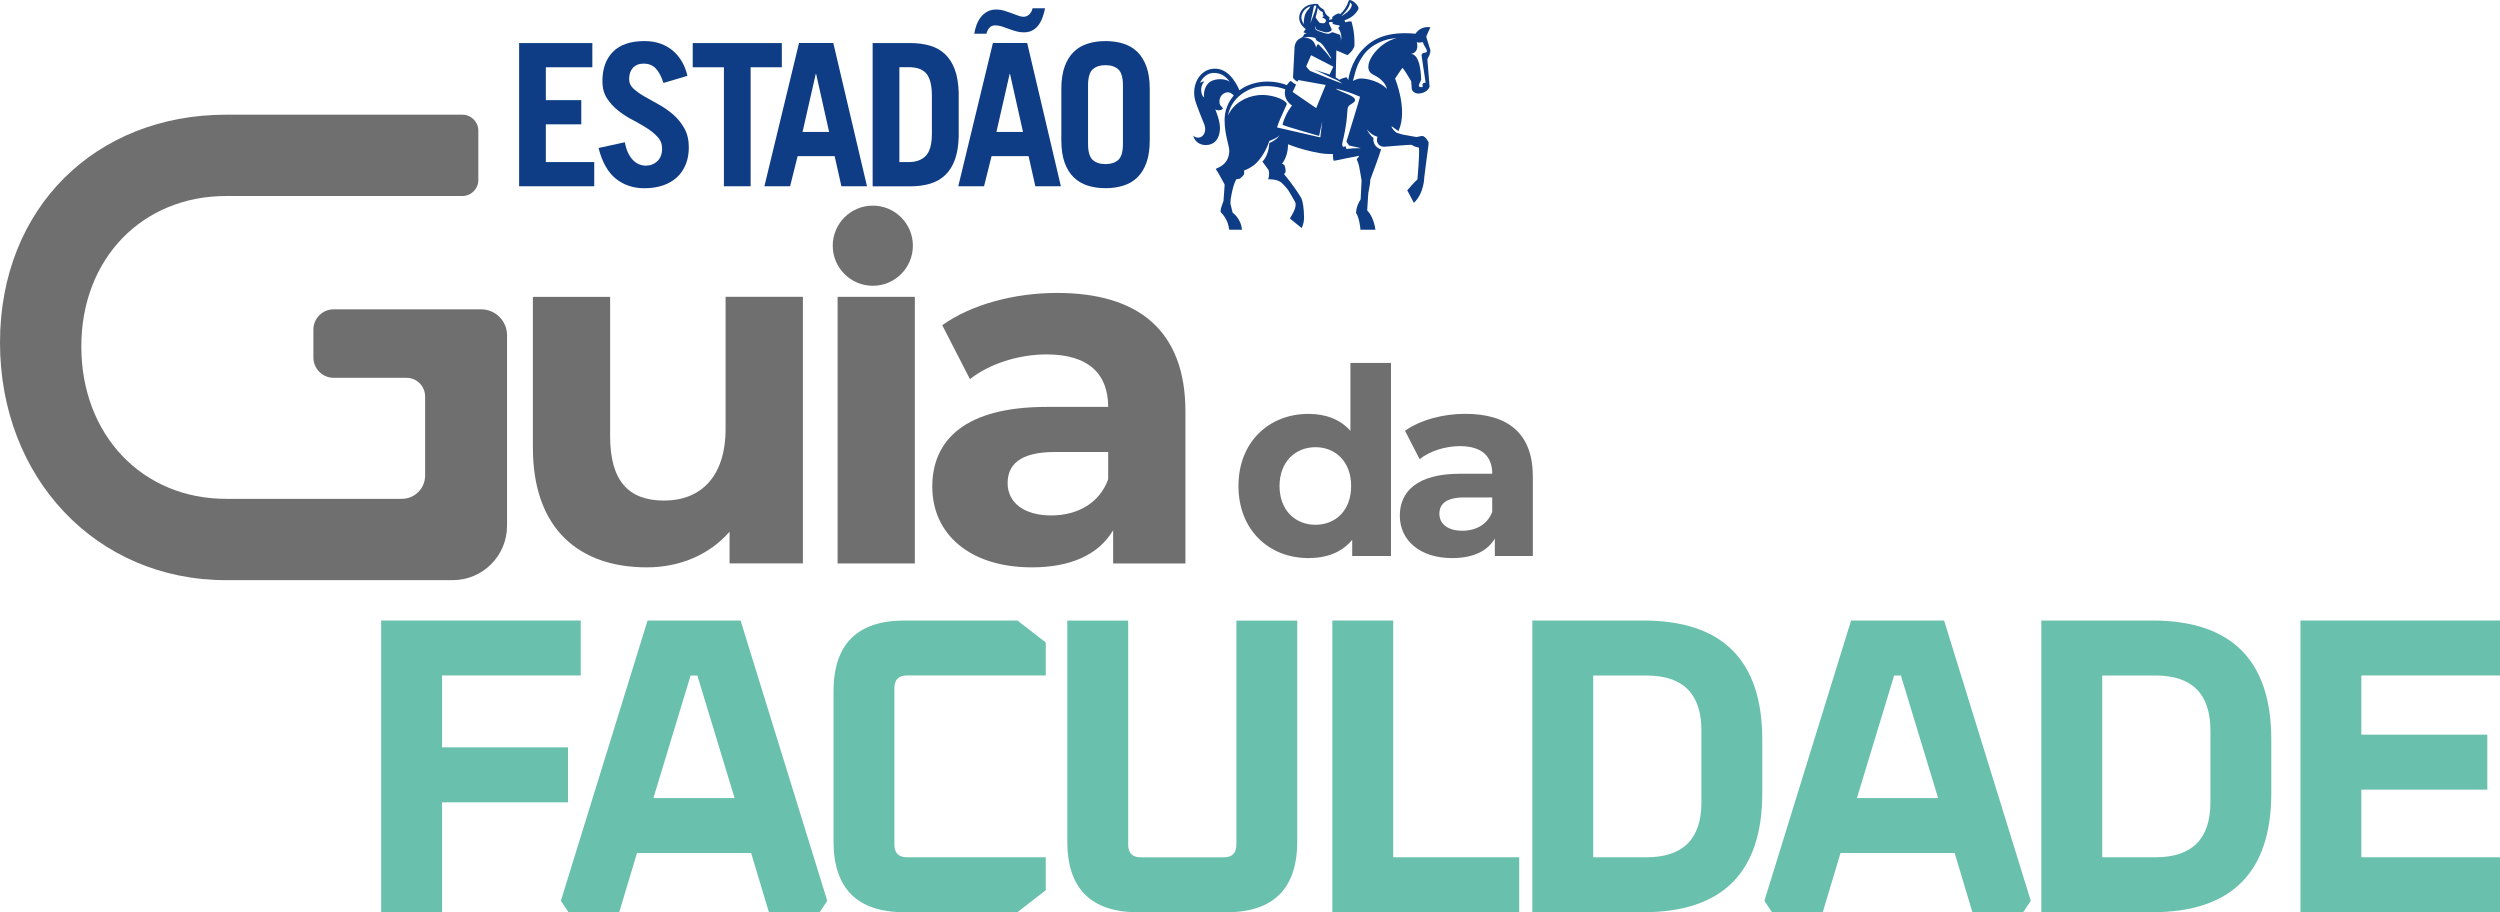 <?xml version="1.0" encoding="UTF-8"?>
<svg id="Camada_2" data-name="Camada 2" xmlns="http://www.w3.org/2000/svg" viewBox="0 0 447.29 163.21">
  <defs>
    <style>
      .cls-1 {
        fill: #706f6f;
      }

      .cls-1, .cls-2, .cls-3 {
        stroke-width: 0px;
      }

      .cls-2 {
        fill: #0e3d86;
      }

      .cls-3 {
        fill: #69c0ac;
      }
    </style>
  </defs>
  <g id="Camada_2-2" data-name="Camada 2">
    <g>
      <g>
        <path class="cls-1" d="m248.87,64.92v34.56h-6.94v-2.89c-1.82,2.19-4.47,3.26-7.82,3.26-7.08,0-12.53-5.03-12.53-12.9s5.45-12.9,12.53-12.9c3.07,0,5.68.98,7.5,3.03v-12.15h7.27Zm-7.13,22.03c0-4.34-2.79-6.94-6.38-6.94s-6.43,2.61-6.43,6.94,2.79,6.94,6.43,6.94,6.38-2.61,6.38-6.94Z"/>
        <path class="cls-1" d="m274.25,85.18v14.3h-6.8v-3.12c-1.35,2.28-3.96,3.49-7.64,3.49-5.87,0-9.36-3.26-9.36-7.59s3.12-7.5,10.76-7.5h5.78c0-3.12-1.86-4.94-5.78-4.94-2.65,0-5.4.89-7.22,2.33l-2.61-5.08c2.75-1.95,6.8-3.03,10.8-3.03,7.64,0,12.06,3.54,12.06,11.13Zm-7.27,6.38v-2.56h-4.98c-3.4,0-4.47,1.26-4.47,2.93,0,1.82,1.54,3.03,4.1,3.03,2.42,0,4.52-1.12,5.36-3.4Z"/>
      </g>
      <g>
        <g>
          <path class="cls-1" d="m129.82,53.11v23.58c0,8.78-4.6,12.87-11,12.87s-9.66-3.55-9.66-11.53v-24.92h-13.82v26.96c0,14.72,8.42,21.44,20.39,21.44,5.84,0,11.17-2.21,14.8-6.38v5.67h13.12v-47.7h-13.82Z"/>
          <path class="cls-1" d="m149.86,53.11v47.7h13.82v-47.7h-13.82Z"/>
          <path class="cls-1" d="m189.14,52.41c-7.62,0-15.33,2.04-20.56,5.77l4.96,9.66c3.46-2.75,8.69-4.43,13.73-4.43,7.45,0,11,3.46,11,9.39h-11c-14.53,0-20.47,5.86-20.47,14.28s6.64,14.43,17.81,14.43c7.01,0,11.97-2.29,14.55-6.64v5.94h12.93v-27.21c0-14.45-8.42-21.19-22.95-21.19Zm9.13,33.34c-1.58,4.35-5.58,6.47-10.2,6.47-4.87,0-7.79-2.31-7.79-5.77,0-3.19,2.02-5.58,8.5-5.58h9.49v4.87Z"/>
        </g>
        <path class="cls-1" d="m40.44,103.8C17.18,103.8,0,85.48,0,61.3S17.18,20.52,40.44,20.52h42.28c1.58,0,2.86,1.28,2.86,2.86v8.83c0,1.58-1.28,2.86-2.86,2.86h-42.28c-14.89,0-25.89,11.11-25.89,26.92s10.88,27.26,25.89,27.26h31.46c2.3,0,4.16-1.86,4.16-4.16v-14.16c0-1.84-1.49-3.33-3.33-3.33h-13.02c-2.01,0-3.64-1.63-3.64-3.64v-4.98c0-2.01,1.63-3.64,3.64-3.64h26.36c2.57,0,4.65,2.08,4.65,4.65v34.08c0,5.38-4.36,9.73-9.73,9.73h-40.56Z"/>
      </g>
      <g>
        <path class="cls-3" d="m68.2,163.21v-52.19h35.7v9.83h-24.81v12.86h22.54v9.84h-22.54v19.66h-10.89Z"/>
        <path class="cls-3" d="m100.35,161.17l15.51-50.15h16.64l15.51,50.15-1.36,2.04h-9.08l-3.18-10.59h-20.42l-3.18,10.59h-9.08l-1.36-2.04Zm16.56-18.38h14.52l-6.66-21.93h-1.21l-6.66,21.93Z"/>
        <path class="cls-3" d="m149.13,150.51v-26.78c0-8.47,4.24-12.71,12.71-12.71h20.19l5.07,3.93v5.9h-24.81c-1.51,0-2.27.75-2.27,2.27v27.99c0,1.51.75,2.27,2.27,2.27h24.81v5.9l-5.07,3.93h-20.19c-8.47,0-12.71-4.24-12.71-12.71Z"/>
        <path class="cls-3" d="m190.96,150.51v-39.48h10.89v40.09c0,1.51.75,2.27,2.27,2.27h14.82c1.51,0,2.27-.76,2.27-2.27v-40.09h10.89v39.48c0,8.47-4.24,12.71-12.71,12.71h-15.73c-8.47,0-12.71-4.24-12.71-12.71Z"/>
        <path class="cls-3" d="m238.38,163.21v-52.19h10.89v42.36h22.54v9.83h-33.43Z"/>
        <path class="cls-3" d="m274.16,163.21v-52.19h19.81c14.22,0,21.33,7.11,21.33,21.33v9.53c0,14.22-7.11,21.33-21.33,21.33h-19.81Zm10.89-9.83h9.53c6.55,0,9.83-3.28,9.83-9.83v-12.86c0-6.55-3.28-9.83-9.83-9.83h-9.53v32.53Z"/>
        <path class="cls-3" d="m315.68,161.17l15.51-50.15h16.64l15.51,50.15-1.36,2.04h-9.08l-3.18-10.59h-20.42l-3.18,10.59h-9.08l-1.36-2.04Zm16.56-18.38h14.52l-6.66-21.93h-1.21l-6.66,21.93Z"/>
        <path class="cls-3" d="m365.23,163.21v-52.19h19.81c14.22,0,21.33,7.11,21.33,21.33v9.53c0,14.22-7.11,21.33-21.33,21.33h-19.81Zm10.89-9.83h9.53c6.55,0,9.83-3.28,9.83-9.83v-12.86c0-6.55-3.28-9.83-9.83-9.83h-9.53v32.53Z"/>
        <path class="cls-3" d="m411.59,163.21v-52.19h35.7v9.83h-24.81v10.59h22.54v9.84h-22.54v12.1h24.81v9.83h-35.7Z"/>
      </g>
      <circle class="cls-1" cx="156.16" cy="43.96" r="7.17"/>
      <g>
        <path class="cls-2" d="m92.88,33.33V7.7h13.1v4.33h-8.32v5.89h6.34v4.33h-6.34v6.75h8.66v4.33h-13.45Z"/>
        <path class="cls-2" d="m118.7,14.83c-.39-1.21-.87-2.08-1.42-2.63-.55-.54-1.25-.82-2.08-.82s-1.51.25-1.96.75c-.45.5-.68,1.18-.68,2.06,0,.64.26,1.2.8,1.69.53.49,1.19.95,1.98,1.4.78.45,1.64.93,2.56,1.44.92.51,1.78,1.11,2.56,1.79.78.69,1.44,1.5,1.98,2.45.53.95.8,2.08.8,3.41,0,1.11-.18,2.12-.54,3.02s-.88,1.67-1.56,2.31c-.68.64-1.52,1.13-2.51,1.47-.99.34-2.12.51-3.36.51-1.96,0-3.66-.57-5.08-1.7-1.42-1.14-2.46-2.97-3.1-5.5l4.71-1.03c.14.78.34,1.44.61,1.97.26.53.57.97.92,1.3.35.33.71.57,1.09.71.38.14.75.21,1.09.21.83,0,1.53-.27,2.1-.8.56-.53.85-1.28.85-2.25,0-.8-.26-1.5-.8-2.08-.53-.58-1.19-1.12-1.98-1.62s-1.64-.99-2.56-1.47c-.93-.48-1.78-1.04-2.56-1.67-.79-.63-1.44-1.35-1.98-2.18-.53-.83-.8-1.85-.8-3.05,0-2.22.63-3.98,1.89-5.25,1.26-1.28,3.14-1.92,5.63-1.92,1.06,0,2.02.15,2.88.46.85.31,1.61.74,2.25,1.3.65.56,1.18,1.21,1.61,1.97.43.76.75,1.59.95,2.49l-4.3,1.28h0Z"/>
        <path class="cls-2" d="m139.88,7.7v4.33h-5.58v21.3h-4.78V12.03h-5.58v-4.33h15.94,0Z"/>
        <path class="cls-2" d="m136.76,33.33l6.2-25.64h6.13l6.03,25.64h-4.58l-1.21-5.4h-6.62l-1.35,5.4h-4.61,0Zm6.83-9.73h4.75l-2.32-10.37h-.07l-2.36,10.37Z"/>
        <path class="cls-2" d="m156.13,7.7h6.66c1.36,0,2.58.16,3.64.48,1.06.32,1.96.83,2.7,1.55.74.71,1.31,1.63,1.72,2.75.4,1.12.63,2.49.68,4.1v7.88c-.05,1.61-.27,2.98-.68,4.1-.4,1.12-.98,2.04-1.72,2.75-.74.71-1.64,1.23-2.7,1.55-1.06.32-2.28.48-3.64.48h-6.66V7.7Zm4.78,21.3h1.66c1.32,0,2.34-.37,3.07-1.12.73-.75,1.09-2.08,1.09-4v-6.75c0-1.82-.32-3.13-.95-3.92-.64-.79-1.7-1.19-3.21-1.19h-1.66v16.97h0Z"/>
        <path class="cls-2" d="m171.45,33.33l6.2-25.64h6.13l6.03,25.64h-4.57l-1.21-5.4h-6.62l-1.35,5.4h-4.61,0Zm15.53-31.85c-.12.57-.26,1.11-.45,1.62-.18.51-.42.97-.71,1.37-.29.4-.65.72-1.09.96-.44.24-.97.36-1.59.36-.46,0-.92-.07-1.37-.2-.45-.13-.89-.27-1.3-.43-.42-.15-.83-.29-1.23-.43-.4-.13-.8-.19-1.19-.19-.44,0-.79.15-1.04.44-.25.3-.43.65-.52,1.05h-2.18c.09-.57.24-1.11.43-1.63.2-.52.46-.98.78-1.38.32-.4.71-.72,1.16-.96.45-.24.99-.36,1.61-.36.46,0,.92.07,1.37.21.45.14.88.29,1.3.44.42.15.81.3,1.18.44.37.14.69.21.97.21.42,0,.77-.15,1.06-.44.29-.29.48-.66.57-1.08h2.25,0Zm-8.7,22.12h4.75l-2.32-10.37h-.07l-2.36,10.37h0Z"/>
        <path class="cls-2" d="m189.89,15.93c0-1.59.2-2.92.59-4.01s.94-1.97,1.63-2.64c.69-.68,1.52-1.16,2.5-1.47.97-.31,2.03-.46,3.19-.46s2.22.15,3.19.46c.97.31,1.8.8,2.5,1.47.69.68,1.23,1.56,1.63,2.64.39,1.09.59,2.43.59,4.01v9.16c0,1.59-.2,2.92-.59,4.01-.39,1.09-.94,1.97-1.63,2.64-.69.68-1.53,1.17-2.5,1.47-.97.31-2.03.46-3.19.46s-2.22-.15-3.19-.46c-.97-.31-1.8-.8-2.5-1.47-.69-.68-1.24-1.56-1.63-2.64-.39-1.09-.59-2.43-.59-4.01v-9.16Zm4.78,9.8c0,1.42.28,2.38.83,2.88.55.5,1.32.75,2.29.75s1.73-.25,2.29-.75c.55-.5.83-1.45.83-2.88v-10.44c0-1.42-.28-2.38-.83-2.88-.55-.5-1.32-.75-2.29-.75s-1.73.25-2.29.75c-.55.5-.83,1.45-.83,2.88v10.44Z"/>
        <path class="cls-2" d="m255.8,9.63c.12-.23.15-.5.09-.75,0,0-.5-1.6-.72-2.32.12-.33.58-1.3.72-1.6.02-.04,0-.1-.05-.1-.37-.05-1.72-.13-2.58,1.17-4.98-.46-7.6.88-9.37,2.73-2.28,2.38-2.58,5.24-2.68,5.59-.02-.14-.29-.54-.29-.54,0,0-.88.2-1.29.47-.2-.15-.36-.26-.65-.43l.12-4.84,1.97.86c.24-.13,1.09-.91,1.27-1.68.06-2.78-.55-4.25-.53-4.31.02-.05-.47-.14-1.08.12-.06-.12-.12-.25-.19-.37.95-.31,1.92-.89,2.48-1.98.33-.64-1.53-2.13-1.74-1.47-.35,1.1-.93,1.85-1.52,2.36-.05-.07-.11-.12-.2-.13-.27-.04-1.15.49-1.22.72-.02.08.02.17.06.25-.3.12-.51.17-.58.18v-.15s.06-.15.06-.15c.04-.08.01-.17-.06-.21-.19-.12-.56-.39-.72-.75-.07-.24-.18-.46-.32-.64l-.36-.21c-.19-.11-.35-.27-.46-.46l-.14-.24s-.5-.14-.94,0c-.07.02-.15.01-.22.03-.08.01-.15.03-.22.04-.14.03-.28.08-.42.13-.25.1-.49.25-.7.42-.39.33-.68.78-.81,1.28-.18.72.03,1.43.5,1.98.09.11.2.22.3.32.02.02.31.24.31.24-.16.27-.35.47-.42.58.06.05.57.22.57.22,0,0-.33.05-.46.16-.07.35-.36.51-.33.52,0,0,0,0,0,0l-.42.23c-.6.28-.97,1.07-.95,1.73l-.27,5.25c.16.31.47.56.81.74l.14-.3,3.06.55,1.84.33-.17.41-.19.47-.66,1.6-.68,1.66-1.35-.92-1.28-.88-.8-.55-.79-.54.32-.67.3-.64c-.31-.15-.65-.41-.97-.68-.27.19-.48.52-.7.77,0,0,0,0,0,0-.56-.23-1.15-.39-1.77-.5-.53-.09-1.09-.14-1.66-.14-.47,0-.93.03-1.37.1-.82.12-1.59.35-2.3.66h0c-.34.16-.67.33-.97.53,0,0-.16.12-.39.28-.81-1.86-2.34-4.19-4.9-3.84-2.09.28-3.5,2.53-3.15,5.01.05.39.15.76.28,1.11v.02c.02.11,1.32,3.5,1.49,3.83.06.2.11.4.13.58.12.87-.37,1.65-1.1,1.75-.38.05-.76-.09-1.04-.37.36,1.34,1.55,1.86,2.74,1.66,1.26-.21,1.94-1.18,2.06-2.76.11-1.43-.84-3.57-.84-3.57.49.29,1.24.12,1.4-.21-.48-.48-.6-.63-.64-.97-.12-1.09.6-1.78,1.37-1.88.43-.06.86.2,1.18.57-1.02,1.17-1.64,2.69-1.64,4.37.01,2.82.89,4.64.84,5.65-.14,2.53-2.26,2.91-2.42,3.12.42.55,1.55,2.74,1.59,2.79.02.1-.21,2.79-.21,2.92s-.09.28-.15.43c-.14.38-.36,1-.36,1.37,0,.02,0,.03,0,.04,0,.09.02.16.06.22.1.09.19.2.28.3.37.44.69.99.93,1.62.13.36.21.83.27,1.18h2.29c-.05-.4-.16-.92-.34-1.33-.32-.73-.81-1.33-1.34-1.72-.01-.02-.01-.03-.01-.04,0-.14-.39-1.45-.39-1.58s.05-.69.05-.81c0-.14.27-1.53.49-2.28.11-.4.28-.88.56-1.3.15,0,.42-.02.54-.05.32-.22.56-.45.8-.8.05-.29.02-.5,0-.68.1-.03.2-.08.31-.12.35-.15.69-.32,1.02-.54.3-.19.58-.41.85-.66h-.01s1.48-1.34,2.37-3.98c0,0,1.49-.55,1.82-1.01,0,0-.33.72-1.84,1.4-.11,1.92-.85,2.93-1.23,3.32.17.21,1.07,1.46,1.1,1.5.24.85-.08,1.66-.08,1.66h.05s1.48-.07,2.27.55c.3.24.86.83,1.18,1.26.19.24.99,1.66,1.24,2.1.69.94-.77,2.87-.85,3.1l.05.04,2.05,1.67c.05-.09.1-.18.14-.28.17-.46.28-.96.3-1.49h0c-.01-1.77-.24-3.14-.54-3.65-.21-.35-1.2-2.02-3.04-4.22.08-.15.26-.31.29-.44-.02-.49-.07-.72-.19-1.11-.11-.17-.36-.27-.44-.32.01-.02.02-.04.03-.07.17-.22.32-.46.45-.74.27-.56.46-1.22.53-1.95.02-.17.04-.35.04-.53v-.14s.01-.03.03-.04c.25.1.5.2.77.29,1.37.5,2.98.94,4.74,1.26.99.18,1.73.2,2.49.2,0,.35.03,1.05.16,1.2.74-.12,1.29-.24,1.57-.31,1.07-.25,2.72-.49,2.83-.58.02,0,.03,0,.05,0l.07.06c-.11.2-.46.53-.4.65.4.75.51,1.75.52,1.8.1.6.33,1.76.33,1.9s-.17,3.37-.17,3.37c0,0-.47.78-.62,1.28-.15.49-.18.92-.21,1.16.58.77.82,2.85.79,3h2.68c-.06-.5-.35-2.3-1.47-3.47,0-.14.17-2.48.17-2.61,0-.16.02-.33.04-.52.1-.71.35-1.53.35-2.37,0-.02,1.65-4.36,1.93-5.42-.36-.09-.68-.29-.92-.55-.21-.23-.36-.51-.42-.82-.03-.14-.05-.28-.04-.43,0-.08.01-.16.02-.23-.48-.31-.88-.98-1.17-1.48.01,0,0,0,.02-.01.22.28.49.54.78.75.16.12.33.22.51.31.19.09.38.17.58.23-.27.65-.07,1.69,1.13,1.78.13,0,4.88-.42,4.99-.34.35.27,1.05.46,1.29.48.14,1.22-.27,5.61-.27,5.7-.05.04-.58.49-1.81,1.94v.03s1.16,2.19,1.16,2.19l.02.03c1.82-1.72,1.85-4.5,1.85-4.55,0,0,.6-4.79.75-5.76.02-.24.03-.33.03-.53-.25-.44-.52-.89-.98-1.11-.4-.04-.75.09-1.16.18,0,0-2.04-.35-2.51-.45-.16-.03-.94-.28-.95-.28-.05-.02-.1-.03-.13-.05-.06-.04-.12-.09-.17-.13-.32-.25-.58-.57-.75-.94l.07-.06,1.18.84c1.76-3.76-.6-9.39-.6-9.39,0,0,1.15-1.74,1.29-1.89.14-.15,1.59,2.36,1.59,2.36l.11,1.45s.32.93,1.52.73c1.42-.23,1.66-1.22,1.66-1.22l-.38-4.71c-.01-.14.02-.29.09-.41l.33-.63h0Zm-39.19,4.94c-.54.29-1.36,1.28-1.18,2.87-.62-.45-.78-2.02.03-2.86-.14-.05-.57.11-.77.24.37-.7,1.17-1.85,2.62-1.77,1.05.06,1.83.4,2.7,1.57-.81-.57-2.35-.62-3.4-.06h0Zm19.62,10.01l-7.75-1.78c.23-.83.98-2.48,1.53-3.67.18-.4.24-.54.24-.54-.41-.93-3.04-1.79-5.13-1.57-2.32.25-4.48,1.55-5.42,3.67.62-3.34,3.65-4.94,5.71-5.21.97-.13,2.83-.15,4.54.5-.31,1.32.38,2.35,1.22,2.9,0,0-1.14,1.28-1.72,3.44.38.25,6.56,2,6.56,2l.56-2.64-.35,2.9h0ZM241.53.42s.36.29.33.47c-.02.19-.1.99-1.83,1.99v-.06s1.53-1.33,1.5-2.4h0Zm-3.36,5.09c.09-.08.11-.21.06-.31-.14-.31-.45-1-.45-1l.05-.26s.27.02.62.01c0,.14-.08.31.08.36.36.11.43.11.9.2.03,0,.06,0,.09,0,.07.03.14.08.2.15-.08.08-.15.17-.22.27-.02.03-.04.07-.04.12.72,1.09.51,1.92.46,2.25,0,.04,0,.08,0,.11,0,.02,0-.02,0,0,0-.03,0-.06,0-.11.01-.4-.06-.76-.16-1.07l-1.23-.43c-.11-.04-.23-.03-.33.03-.08.05-.17.1-.25.14-.4.2-1-.06-1.33-.15-.36-.14-.87-.27-1.23-.53-.03-.12-.13-.31-.14-.46,0-.05.05-.1.07-.11,0,0,0,.21.1.42.21.25,1.21.52,1.66.63.37.06.84-.04,1.1-.28h0Zm-1.73-3.45s.25.05.25.22c0,.08,0,.2-.03.27-.04.06.2.27.16.35-.09.18-.31.05-.23.25.16.08.23.1.3.13.6.3.26.67.15.8h0c-.15.08-.31.11-.47.08-.15-.03-.31-.06-.46-.07-.24-.25-.51-.59-.72-1,.12-.56.31-1.11.38-1.68.19.17.17.4.67.65h0Zm-1.36-.95c0-.18.47-.17.43.04-.12.64-1.06,3.01-1.06,3.01l.63-3.05h0Zm-1.68,1.86c-.03.12-.05.25-.07.38-.01.1-.03.21-.04.31-.02.19-.06.58.06.75-.69-.92-.68-1.73.04-2.61.21-.23.58-.55,1.11-.67-.12.15-.24.3-.32.47-.4.35-.66.83-.79,1.37h0Zm.84,3.64c.15-.01.82.1.96.14.31.09.14.38.43.54.61.35.78.39,1.19.96.4.55.67,1.01,1.21,1.9.02.03.07.18.08.21,0,.05,0,.11-.03.14-.52-.86-1.26-1.63-2.16-2.54-.22-.23-.45.52-.44.55-.17-.41-.26-1.68-2.27-1.83-.13-.01.84-.06,1.04-.08h0Zm.12,6.07c0-.08-.66-.65-.65-.83l.86-1.97,3.98,2.05-.66,1.4-2.72-.86c1.03.45,1.83.82,2.72,1.27.55.33,1.21.47,1.63.77.11.08.58.37.67.44-.99-.3-4.13-1.59-5.83-2.28h0Zm6.61,13.98c-.19.02-.12-.5-.26-.5-.81.47-.51-.72-.51-.72,1.49-6.23.21-6.03,1.73-6.93,1.96-1.16-2.26-1.98-2.93-2.66,1.53.37,2.67.73,4.33,1.46.05.02-2.43,8.01-2.43,8.01v.02l.46.68c.91.26,1.69.3,2.09.55-.08-.05-.92-.11-2.47.08h0Zm4.77-13.27c.86.39,2.14,1.28,2.41,2.52,0,.03-1.24-1.5-4.12-1.84-.92-.11-1.43.13-1.97.41.51-1.93.71-2.98,1.89-4.63,1.39-1.96,4.06-3.01,5.93-3.01-3.37.68-6.74,5.36-4.14,6.54Zm8.6-3.51s.66,4.56.72,4.83c.02.09-.03.11-.1.1-.28-.05-.53.19-.44.47.06.19.12.3-.25.31-.66.02-.33-.58-.33-.58l.33-.75c-.13-4.93-1.84-4.6-1.84-4.6,1.64-.33,1.05-2.1,1.05-2.1,1.03.21,1.07-.27,1.17.21.07.33.54.85.65,1.32.11.5-.94.16-.96.8h0Z"/>
      </g>
    </g>
  </g>
</svg>